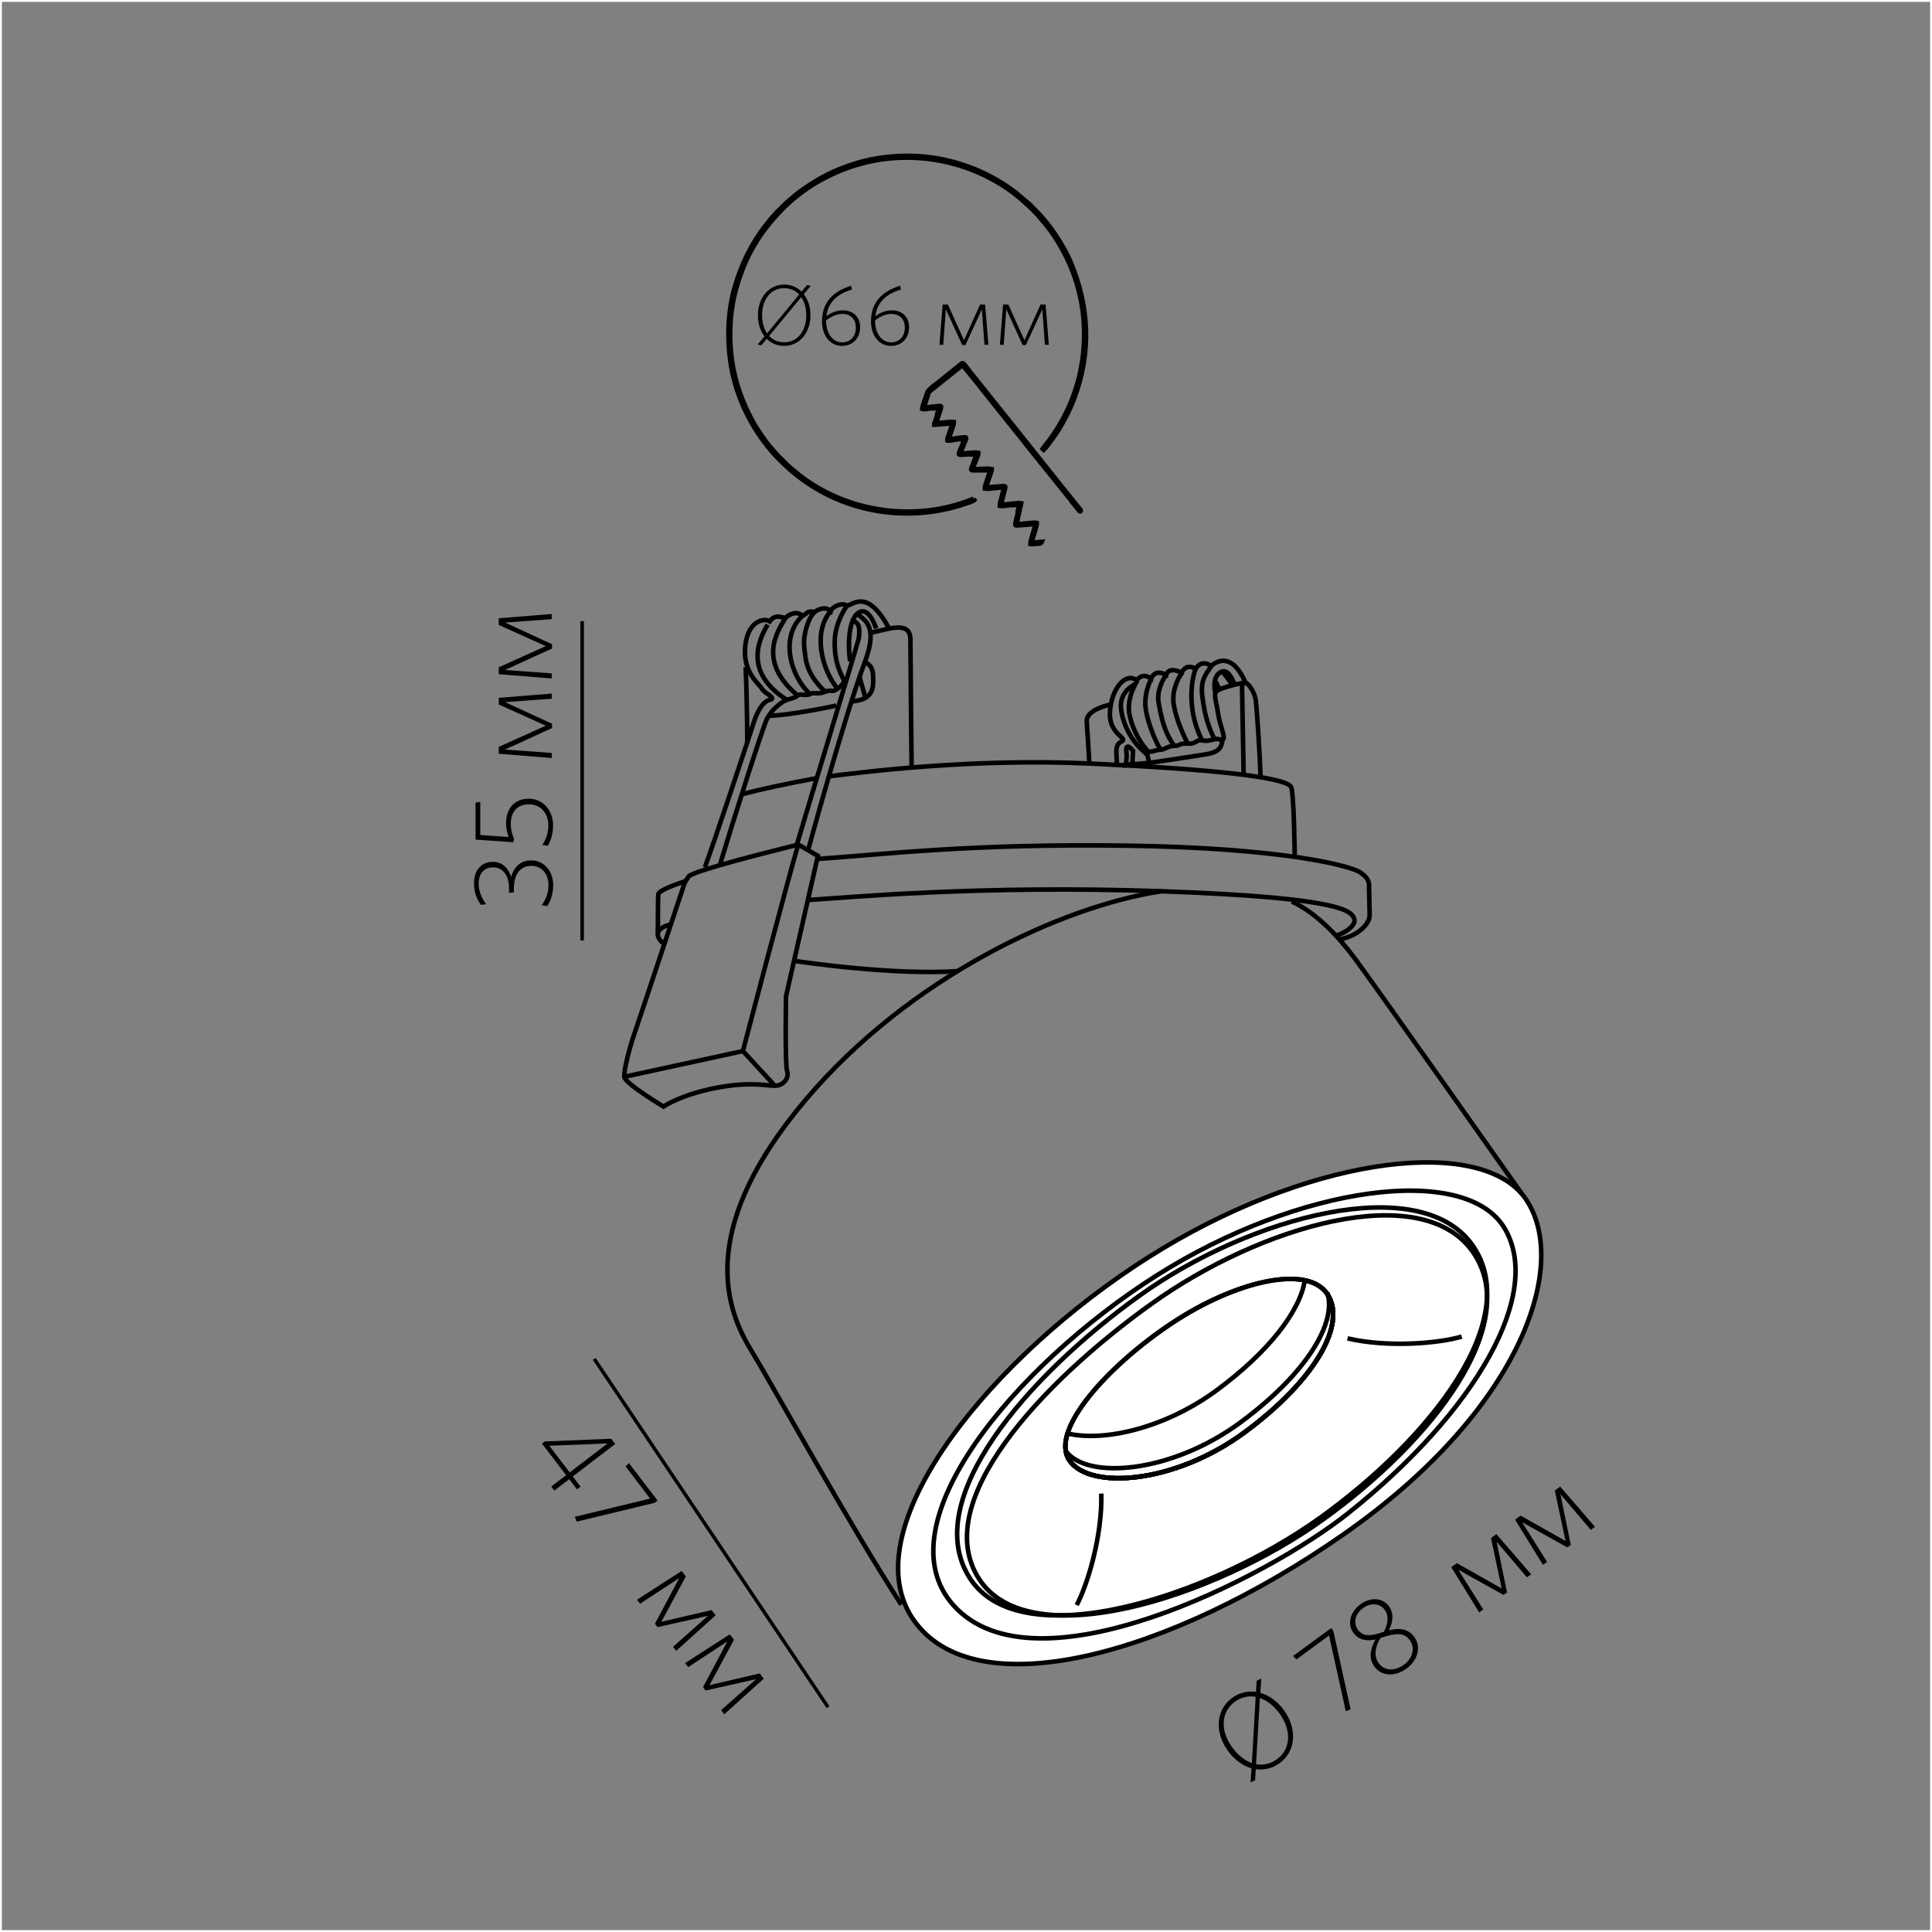 <?xml version="1.0" encoding="UTF-8"?>
<!DOCTYPE svg PUBLIC "-//W3C//DTD SVG 1.1//EN" "http://www.w3.org/Graphics/SVG/1.1/DTD/svg11.dtd">
<!-- Creator: CorelDRAW X6 -->
<svg xmlns="http://www.w3.org/2000/svg" xml:space="preserve" width="500px" height="500px" version="1.1" style="shape-rendering:geometricPrecision; text-rendering:geometricPrecision; image-rendering:optimizeQuality; fill-rule:evenodd; clip-rule:evenodd"
viewBox="0 0 500000 500000"
 xmlns:xlink="http://www.w3.org/1999/xlink">
 <rect x="0" y="0" width="500000" height="500000" fill="#808080" stroke="none"/>
 <defs>
  <style type="text/css">
   <![CDATA[
    .str0 {stroke:#FEFEFE;stroke-width:900.003}
    .str1 {stroke:black;stroke-width:1181.11}
    .str2 {stroke:black;stroke-width:900.003}
    .fil0 {fill:none}
    .fil3 {fill:black}
    .fil1 {fill:white}
    .fil2 {fill:black;fill-rule:nonzero}
   ]]>
  </style>
 </defs>
 <g id="Слой_x0020_1">
  <rect class="fil0 str0" width="500001" height="500001"/>
  <rect class="fil0 str0" width="500001" height="500001"/>
  <g id="_720594496">
   <path class="fil1 str1" d="M297237 325359c40095,-25400 83827,-31534 96717,-16254 445,528 854,1082 1224,1661 11091,17341 -2213,54723 -47423,86286 -45210,31563 -95739,45180 -111493,21932 -402,-593 -771,-1201 -1108,-1821 -12841,-23667 21661,-66195 62082,-91803z"/>
   <path class="fil0 str1" d="M299380 330058c36654,-23222 79865,-29113 89975,-12235 10111,16878 -7286,47386 -40451,73804 -20871,16628 -81083,47384 -102163,23806 -18610,-20815 15984,-62155 52638,-85375z"/>
   <path class="fil0 str1" d="M294809 335374c28743,-20607 72570,-32275 86170,-13252 13599,19023 -10628,50091 -39372,70699 -28745,20607 -77233,36006 -90522,15739 -13289,-20267 14980,-52578 43725,-73186z"/>
   <path class="fil0 str1" d="M297954 337457c28237,-20244 69734,-32328 83093,-13641 13359,18686 -10440,49206 -38676,69449 -28237,20244 -75868,35371 -88923,15462 -13054,-19908 16270,-51027 44506,-71270z"/>
   <path class="fil0 str1" d="M343682 335181c4788,7828 -3568,22173 -21478,35432 -18128,13419 -40290,15056 -45458,7293 -485,-729 -791,-1537 -933,-2411 5385,7560 27345,5849 45334,-7468 16087,-11909 24465,-24695 22536,-32847z"/>
   <path class="fil0 str1" d="M303176 342504c16417,-10932 35159,-15367 40329,-7605 5169,7761 -3174,22295 -21301,35714 -18128,13419 -40290,15056 -45458,7293 -5169,-7762 10012,-24471 26431,-35402z"/>
   <path class="fil0 str1" d="M337686 331348c2570,539 4583,1696 5818,3552 5169,7761 -3174,22295 -21301,35714 -18128,13419 -40290,15056 -45458,7293 -1240,-1861 -1306,-4239 -468,-6928 9258,2207 25150,-1224 38769,-11304 13358,-9889 21402,-20384 22641,-28326z"/>
   <path class="fil0 str1" d="M303176 342504c16417,-10932 35159,-15367 40329,-7605 5169,7761 -3174,22295 -21301,35714 -18128,13419 -40290,15056 -45458,7293 -5169,-7762 10012,-24471 26431,-35402z"/>
   <path class="fil0 str1" d="M233261 415312c-14144,-21917 -32019,-54558 -39169,-66371 -7150,-11813 -12591,-32330 14300,-64194 26890,-31865 66371,-50206 92174,-54092"/>
   <path class="fil0 str1" d="M334322 233325c6372,2921 12019,8979 16363,14795 4344,5816 43270,60985 43270,60985"/>
   <path class="fil0 str1" d="M177207 228427c0,0 -12163,36636 -13176,39532 -1015,2896 -2607,8979 -2463,10716 145,1737 10136,7697 10136,7697 0,0 4489,-3064 13467,-4801 8979,-1739 13032,-580 15350,-580 2317,0 3764,-2098 3185,-3764 -579,-1667 -289,-19404 -289,-19404l8021 -35297 233 -1026 -5068 -2919c0,0 -15920,3875 -23926,6420 -2491,793 -4215,1455 -4455,1833 -1015,1593 -1015,1593 -1015,1593z"/>
   <path class="fil0 str1" d="M206603 218580c-2027,6348 -14335,53433 -14335,53433l8254 8978"/>
   <line class="fil0 str1" x1="161568" y1="278675" x2="192268" y2= "272013" />
   <path class="fil0 str1" d="M182419 224444c2135,-5611 12163,-35841 12670,-37506 507,-1664 1955,-5285 4055,-5792 2100,-507 -1159,-1520 -1955,-2896 -797,-1375 -4924,-4175 -4344,-10812 579,-6637 4779,-7650 6371,-6637 1376,-1955 2988,-1007 4038,-853 761,-857 2832,-2009 4469,-595 1026,-314 1111,-1511 3077,-941 1211,-963 2934,-1421 4201,-280 289,-1032 2750,-2242 3980,-1506 1232,736 4996,-5165 10933,5695"/>
   <path class="fil0 str1" d="M198655 161652c-1013,2027 -7530,11542 4996,19476"/>
   <path class="fil0 str1" d="M203254 159949c-1703,3006 -7639,10929 3148,20021"/>
   <path class="fil0 str1" d="M207723 159354c-5884,5245 -3337,15521 1937,20255"/>
   <path class="fil0 str1" d="M210800 158412c-1737,1593 -3025,6253 -2660,9026 365,2773 72,6522 5430,11590"/>
   <path class="fil0 str1" d="M215001 158132c-4662,5328 -2450,14934 1735,20118"/>
   <path class="fil0 str1" d="M219271 156626c-360,582 -3259,4518 -3259,9659 0,5140 1376,7728 2461,9847"/>
   <path class="fil0 str1" d="M220031 171136c-507,-2535 -724,-10108 1811,-12308 2533,-2202 4344,2172 4923,3837"/>
   <path class="fil0 str1" d="M221841 158828c1665,1592 5611,2861 1991,12489 -5298,14093 -15026,49867 -14583,48336"/>
   <path class="fil0 str1" d="M206203 218678c2569,-8843 15819,-52212 16036,-53443 217,-1231 217,-2968 -217,-3620 -235,-352 -596,-653 -879,-855 -239,-171 -422,-272 -422,-272"/>
   <path class="fil0 str1" d="M186289 223912c2897,-9696 11007,-35471 12237,-37934 1231,-2461 3933,-4469 5125,-4850 1193,-381 2500,-669 2751,-1159 252,-490 2428,164 3259,-361 830,-527 1957,198 3909,-580 1952,-778 1448,418 3167,-778 1085,-755 1493,-1401 1646,-1775 89,-217 91,-343 91,-343l-89 -175"/>
   <path class="fil0 str1" d="M225695 163697c5068,-1159 9920,-2897 9920,1882 0,4779 306,33069 306,33069"/>
   <path class="fil0 str1" d="M223833 171317c1936,996 2152,2297 2152,4615 0,2319 -170,5235 -5623,5587"/>
   <path class="fil0 str1" d="M216427 182594c-3692,868 -13813,2674 -17477,2640"/>
   <path class="fil0 str1" d="M192969 172674c435,10427 423,19448 423,19448l122 -369"/>
   <path class="fil0 str1" d="M191976 205556c4596,-1224 11285,-2685 19416,-4183"/>
   <path class="fil0 str1" d="M214961 200858c8036,-983 36346,-4665 66972,-3259 30626,1407 51551,3475 52275,6227 724,2751 857,17809 857,17809"/>
   <path class="fil0 str1" d="M289059 197947c78,-2122 -863,-5091 1163,-6032 452,-210 537,-410 400,-660 -478,-873 -3650,-2361 -3369,-7015 361,-5991 3983,-10372 6951,-8182 0,0 1303,-2209 3729,-398 0,0 700,-2673 3886,-1007 0,0 457,-2346 4005,-536 0,0 943,-2620 3621,-1026 0,0 1376,-2643 4018,-724 0,0 4779,-4996 8833,4199"/>
   <path class="fil0 str1" d="M313464 172367c-724,1411 -2878,3059 -2335,7512 543,4453 1231,7458 3185,11439"/>
   <path class="fil0 str1" d="M309446 173091c-761,1701 -2733,9828 1646,18516"/>
   <path class="fil0 str1" d="M305825 174117c-1103,1815 -2623,4711 -2044,8332 579,3620 2607,8145 3620,9991"/>
   <path class="fil0 str1" d="M301820 174654c-1159,1521 -2492,4537 -1949,7361 542,2824 1267,7385 4055,11006"/>
   <path class="fil0 str1" d="M297934 175661c-1050,2101 -1828,5014 -1430,7838 398,2823 2027,7458 3837,10534"/>
   <path class="fil0 str1" d="M294332 176222c-1448,2209 -2498,5321 -2100,8218 399,2896 2245,7276 4996,10136"/>
   <path class="fil0 str1" d="M293862 176998c-1720,870 -4037,2789 -3748,6265 291,3475 2461,8760 6770,11946"/>
   <path class="fil0 str1" d="M319600 177343c-470,-1122 -1664,-4235 -3438,-3511 -1774,724 -2172,3005 -1665,5394"/>
   <path class="fil0 str1" d="M326225 200764c-144,-4706 -868,-16437 -1231,-19476 -298,-2499 -2557,-5538 -3307,-4401 -162,246 -253,684 -241,1363 73,3835 411,22266 411,22266"/>
   <path class="fil0 str1" d="M321985 176657c0,0 -3488,667 -5986,1593 -2498,927 -1339,2259 -833,5988 507,3729 2226,6861 1248,7114 -977,254 -761,-321 -2100,-34 -1339,288 -1629,546 -3222,289 -1592,-255 -1411,980 -3692,833 -2281,-146 -1991,618 -3475,580 -1485,-39 -2463,979 -3585,1013 -1122,34 -1737,472 -3113,543 -1375,70 -344,632 -344,632l561 2225 -6879 568 -187 15"/>
   <path class="fil0 str1" d="M287491 182308c-4633,1087 -6387,2744 -6243,4481 145,1737 686,10809 686,10809"/>
   <path class="fil0 str1" d="M316415 191352c-291,1665 -363,3185 -4200,3837 -3344,568 -12071,1850 -14264,2171 -324,47 -506,73 -506,73"/>
   <path class="fil0 str1" d="M177441 228061c-2502,724 -6919,2412 -7063,3331 -145,920 -73,8831 -145,10282 -72,1450 1688,2662 1688,2662"/>
   <path class="fil0 str1" d="M173633 239186c-1663,533 -3183,1037 -3400,2487"/>
   <path class="fil0 str1" d="M211864 222270c17061,-1159 39604,-3993 79859,-3415 40256,580 57921,5224 60384,6963 2461,1737 2212,2856 2209,4234 -4,1380 144,4779 144,6879 0,2100 -2933,5285 -7783,6193"/>
   <path class="fil0 str1" d="M209075 232927c10319,-615 44437,-3928 91491,-2272 47054,1657 49082,5153 49878,7036 796,1883 -2974,4114 -4746,4410"/>
   <path class="fil0 str1" d="M205501 248655c2526,403 25879,3784 42295,2673"/>
   <path class="fil0 str1" d="M293243 194321c-1157,-1449 -1955,-1521 -1737,144 217,1665 -195,3602 -195,3602l1722 -269 210 -3477z"/>
   <path class="fil0 str1" d="M222441 175208c860,3043 1532,5392 1532,5392"/>
   <path class="fil0 str1" d="M314408 176183c664,797 1120,2268 1120,2268"/>
   <path class="fil0 str1" d="M316162 173832c756,325 2802,3515 2802,3515"/>
   <path class="fil0 str1" d="M285016 386528c289,10812 -3507,23525 -6371,28862"/>
   <path class="fil0 str1" d="M348733 346375c10535,2447 23752,1270 29554,-469"/>
  </g>
  <path class="fil2" d="M137506 222661c-2829,0 -4462,1691 -5220,4258 -671,-2041 -2105,-3879 -4768,-3879 -2699,0 -4857,1925 -4857,5570 0,2275 729,4055 1808,5571l1346 -175c-1113,-1517 -1930,-3237 -1930,-5337 0,-2743 1551,-4200 3690,-4200 2489,0 4156,1925 4156,5425l0 1195 1254 -145 0 -846c0,-4113 1838,-6008 4550,-6008 2537,0 4404,1925 4404,4929 0,2100 -554,3529 -1721,5250l1400 234c905,-1342 1546,-3239 1546,-5426 0,-3674 -2392,-6416 -5659,-6416z"/>
  <path id="1" class="fil2" d="M136806 206707c-3617,0 -5833,2479 -5833,6387 0,1517 321,2595 671,3529l-7350 -526 0 -8575 -1225 204 0 9567 9770 671 204 -788c-437,-1080 -846,-2246 -846,-4025 0,-3180 1808,-4988 4667,-4988 3296,0 5046,2596 5046,5396 0,2128 -612,3587 -1546,5133l1401 204c787,-1342 1370,-3033 1370,-5280 0,-3733 -2450,-6912 -6328,-6912z"/>
  <polygon id="2" class="fil2" points="142785,179494 129077,180602 129077,182323 141239,187805 129077,193289 129077,195068 142785,196177 142785,194864 130681,193988 142872,188418 142872,187310 130711,181710 142785,180834 "/>
  <polygon id="3" class="fil2" points="142785,158902 129077,160010 129077,161731 141239,167214 129077,172698 129077,174477 142785,175586 142785,174272 130681,173397 142872,167827 142872,166719 130711,161118 142785,160243 "/>
  <g id="_720591296">
   <line class="fil0 str2" x1="150663" y1="243400" x2="150663" y2= "160757" />
  </g>
  <g id="_720593056">
   <line class="fil0 str2" x1="214296" y1="441816" x2="153791" y2= "351685" />
  </g>
  <path class="fil2" d="M149321 385450l926 -707 -2016 -2637 10980 -8400 -1044 -1363 -17191 703 -723 547 6256 8179 -3850 2940 802 1042 3843 -2940 2017 2637zm-1887 -4388l-5278 -6904 15077 -593 -9798 7496z"/>
  <polygon id="1" class="fil2" points="169411,388928 170176,388342 162754,378635 161891,379519 168250,387834 148731,392554 149274,393791 "/>
  <polygon id="2" class="fil2" points="174989,427252 185199,418048 184155,416681 171166,419712 177499,407974 176418,406559 164856,414002 165651,415045 175798,408389 169496,420219 170170,421101 183231,418162 174174,426186 "/>
  <polygon id="3" class="fil2" points="187439,443654 197649,434450 196605,433083 183616,436114 189949,424376 188868,422961 177306,430405 178101,431447 188248,424791 181946,436621 182620,437503 195681,434564 186624,442588 "/>
  <path class="fil2" d="M332230 442527c-1694,-2304 -3837,-3798 -6060,-4414l254 -3693 -1189 547 -196 2893c-2143,-309 -4309,193 -6164,1553 -4163,3058 -4672,8821 -1050,13756 1711,2328 3819,3823 6056,4459l-246 3653 1189 -547 168 -2872c2147,309 4309,-194 6193,-1577 4160,-3054 4669,-8816 1046,-13758zm-1119 893c3194,4350 2991,9206 -607,11843 -1695,1245 -3568,1642 -5438,1316l998 -17125c1830,613 3580,1970 5047,3966zm-11562 -2982c1670,-1226 3573,-1642 5419,-1296l-985 17144c-1819,-657 -3556,-1984 -5042,-4005 -3188,-4355 -2989,-9204 608,-11843z"/>
  <polygon id="1" class="fil2" points="345071,422118 344501,421341 334650,428571 335514,429456 343955,423264 348290,442872 349538,442355 "/>
  <path id="2" class="fil2" d="M355720 431358c1761,2398 5215,2719 8345,423 2865,-2102 3819,-5589 1937,-8151 -1519,-2069 -3777,-2438 -6537,-1714 1013,-2120 1357,-4358 -24,-6243 -1552,-2113 -4646,-2485 -7371,-484 -2728,2002 -3426,5191 -1820,7378 1432,1954 3540,2212 5701,1710 -1449,2655 -1716,5055 -230,7081zm1098 -917c-1311,-1787 -986,-4157 442,-6546 4486,-1482 6245,-1252 7590,579 1519,2069 644,4772 -1446,6311 -2422,1775 -5100,1677 -6586,-344zm-5438 -8743c-1050,-1436 -935,-3836 1350,-5510 2044,-1505 4401,-1244 5627,425 1103,1505 937,3544 -227,5701 -3966,1354 -5505,1077 -6750,-617z"/>
  <polygon id="3" class="fil2" points="396259,407426 387256,397029 385866,398047 388644,411095 377026,404534 375591,405586 382809,417294 383864,416517 377409,406243 389117,412774 390009,412120 387328,399004 395174,408221 "/>
  <polygon id="4" class="fil2" points="412774,395128 403772,384731 402382,385749 405160,398797 393541,392236 392106,393288 399325,404997 400380,404219 393925,393945 405632,400476 406525,399822 403844,386706 411690,395923 "/>
  <g id="_720585216">
   <path class="fil3 str1" d="M251949 129116c-573,143 -1280,489 -1911,702 -2167,730 -3857,1243 -6178,1704 -12970,2583 -26818,-607 -36980,-8559l-2165 -1779c-857,-657 -2500,-2460 -3311,-3182l-1853 -2094c-1407,-1567 -3762,-5020 -4793,-6959 -2502,-4708 -4435,-9511 -5319,-15637 -901,-6247 -523,-13113 1155,-18912 2437,-8424 6011,-14152 11545,-19932 5094,-5320 11950,-9488 19599,-11798 11554,-3489 24252,-2030 34691,3541 4390,2342 7227,4630 10564,7844 457,441 780,789 1278,1269l2420 2843c785,990 1517,1958 2223,3034 4560,6946 7339,14842 7642,23761 383,11327 -3286,21974 -10194,30494 -151,185 -429,502 -548,690l299 283c835,-810 1606,-1998 2354,-2976 2010,-2629 4359,-7181 5539,-10324 4460,-11878 3947,-23809 -961,-35371 -1051,-2477 -2447,-4812 -3772,-6830 -1641,-2497 -3935,-5281 -6046,-7271 -240,-226 -398,-457 -634,-678l-3566 -3013c-6263,-4885 -14125,-8220 -22518,-9281 -6314,-797 -13220,-209 -18945,1560 -5666,1752 -9522,3762 -14159,7049 -1071,758 -1991,1545 -2960,2380 -480,413 -947,821 -1407,1228l-1296 1333c-236,249 -485,426 -716,678 -227,248 -378,475 -612,707 -762,757 -1700,1983 -2392,2868 -3459,4421 -6142,9789 -7904,15930 -1693,5895 -2010,12737 -1113,19074 1180,8329 4805,15987 9699,22111l1241 1469c544,720 1962,2083 2581,2682 1804,1749 2213,2102 4264,3707 946,742 1994,1448 3100,2161 11280,7263 25388,9189 38466,5226 705,-214 3483,-1071 3815,-1424l-224 -309z"/>
   <path class="fil3 str1" d="M241600 105674c196,-175 402,-164 806,-206 273,-27 477,-66 757,-45 -19,371 -176,665 -273,983 -46,155 -79,285 -125,450l-224 399c11,523 -552,1655 -663,2356 367,-133 353,237 1068,1 211,-70 168,-52 292,-146l-920 9c90,-912 1390,-3803 1215,-4337 -216,-257 -3400,334 -4365,338 31,-338 1097,-3778 1282,-4078l8624 -6900c252,148 7473,9234 8805,10926l6250 7798c628,769 4694,5983 4985,6187l339 475 7879 9803 341 470c133,221 696,882 954,1200 294,359 933,1389 1067,836 60,-243 -72,-266 -331,-585 -4933,-6065 -9879,-12367 -14795,-18498 -2485,-3098 -5059,-6320 -7672,-9588 -1270,-1585 -2503,-3105 -3836,-4793 -621,-785 -1294,-1611 -1900,-2375 -2165,-2738 -1763,-2713 -2868,-1815l-2322 1871c-1029,810 -2019,1619 -3098,2491 -810,654 -2585,1806 -2898,2713 -206,593 -1316,3730 -1322,4215 777,261 2223,-309 2948,-155z"/>
   <path class="fil3 str1" d="M243237 109466c-124,94 -80,77 -292,146 -715,236 -700,-135 -1068,-1l38 300 4514 -361c-4,866 -1380,3788 -1250,4456 951,163 2394,-433 3510,-345 24,-15 51,-33 71,-43l429 -110c224,-25 207,-31 428,-5 51,155 59,149 -7,334 -110,305 -120,246 -230,347 -98,628 -1224,2765 -1220,3240 1,210 27,216 115,235l304 50c459,24 2014,-209 2731,-111 65,-40 71,-70 224,-111l547 -27c268,-5 476,-41 742,-15 37,345 -145,752 -379,950 -26,289 -468,1294 -602,1646 -394,1031 -852,1574 -217,1667 73,11 243,9 322,9l4269 -2c-30,762 -1442,4056 -1367,4730 1241,170 3489,-321 4902,-292 25,496 -354,1838 -495,2385 -142,550 -544,1783 -503,2389 1136,135 2498,-308 3477,-220 249,-194 1468,-227 1656,-209 35,276 -319,1916 -485,2105 -61,908 -842,3056 -594,3309 244,249 3960,-301 5100,-248 -14,842 -1283,4266 -1261,5124 544,104 1157,-27 1669,-78 692,-70 1074,50 1305,-480l-2555 221c51,-1160 1416,-4413 1272,-5139 -771,-191 -4033,402 -5242,266l1185 -5340c-767,-171 -3514,278 -4613,365 -315,26 -361,84 -519,-76 -98,-93 820,-3580 956,-4059 24,-84 66,-289 66,-341l-54 -262c-200,-196 -4016,287 -4852,240 17,-501 535,-1793 711,-2374 158,-528 717,-1915 704,-2324 -1188,-285 -3617,143 -4932,-65 2,-319 625,-1626 764,-2044 191,-576 761,-1573 685,-2126 -1064,-197 -3380,240 -4605,168 13,-507 607,-1625 774,-2089 161,-449 222,-639 400,-996 87,-175 168,-384 216,-529 90,-273 150,-247 1,-490 -248,-255 -3583,416 -4351,400 -12,-428 482,-1825 630,-2245 168,-474 644,-1655 606,-2192 -875,-79 -2725,156 -3626,268z"/>
   <path class="fil3 str1" d="M262228 130708l1533 -98c-35,647 -399,1435 -363,1994 167,-189 521,-1828 485,-2105 -188,-18 -1407,15 -1656,209z"/>
   <path class="fil3 str1" d="M241600 105674l1433 -143c-104,550 -409,1149 -493,1724l224 -399c46,-165 79,-295 125,-450 97,-318 254,-612 273,-983 -280,-21 -484,18 -757,45 -404,41 -609,31 -806,206z"/>
   <path class="fil3 str1" d="M251309 117599l1411 -31 -278 827c234,-197 416,-605 379,-950 -266,-26 -474,11 -742,15l-547 27c-154,41 -159,71 -224,111z"/>
   <path class="fil3 str1" d="M248690 113661l819 -30 -129 554c110,-102 120,-43 230,-347 66,-185 58,-180 7,-334 -221,-26 -203,-20 -428,5l-429 110c-20,9 -47,27 -71,43z"/>
   <path class="fil3 str1" d="M269453 119883l-339 -475c115,295 91,278 339,475z"/>
   <path class="fil3 str1" d="M277673 130157l-341 -470c113,288 100,275 341,470z"/>
  </g>
  <path class="fil2" d="M209750 81558c0,-2171 -643,-4055 -1728,-5428l1817 -2150 -974 -200 -1419 1684c-1174,-1152 -2725,-1817 -4476,-1817 -3921,0 -6824,3301 -6824,7955 0,2193 621,4055 1707,5451l-1795 2126 976 200 1396 -1683c1174,1152 2725,1817 4498,1817 3921,0 6824,-3301 6824,-7955zm-1085 45c0,4098 -2304,6979 -5695,6979 -1594,0 -2924,-599 -3921,-1639l8309 -10038c842,1196 1307,2815 1307,4698zm-5739 -7024c1573,0 2924,598 3900,1639l-8309 10059c-820,-1219 -1285,-2815 -1285,-4720 0,-4100 2304,-6979 5694,-6979z"/>
  <path id="1" class="fil2" d="M220452 74951l-156 -1015c-4609,1414 -7556,4239 -7556,9217 0,3810 2172,6359 5163,6359 2681,0 4697,-1884 4697,-4808 0,-2681 -1794,-4388 -4475,-4388 -1507,0 -2903,533 -4254,1507 420,-3449 2659,-5724 6581,-6873zm-2438 6296c2282,0 3478,1485 3478,3501 0,2306 -1374,3856 -3567,3856 -2393,0 -4121,-2304 -4121,-5518l0 -177c1263,-952 2659,-1662 4209,-1662z"/>
  <path id="2" class="fil2" d="M233127 74951l-156 -1015c-4609,1414 -7556,4239 -7556,9217 0,3810 2172,6359 5163,6359 2681,0 4697,-1884 4697,-4808 0,-2681 -1794,-4388 -4475,-4388 -1507,0 -2903,533 -4254,1507 420,-3449 2659,-5724 6581,-6873zm-2438 6296c2282,0 3478,1485 3478,3501 0,2306 -1374,3856 -3567,3856 -2393,0 -4121,-2304 -4121,-5518l0 -177c1263,-952 2659,-1662 4209,-1662z"/>
  <polygon id="3" class="fil2" points="255795,89224 254952,78810 253645,78810 249479,88050 245313,78810 243962,78810 243120,89224 244117,89224 244782,80029 249014,89290 249856,89290 254110,80051 254775,89224 "/>
  <polygon id="4" class="fil2" points="271438,89224 270596,78810 269289,78810 265123,88050 260957,78810 259606,78810 258764,89224 259761,89224 260426,80029 264658,89290 265500,89290 269754,80051 270419,89224 "/>
 </g>
</svg>
